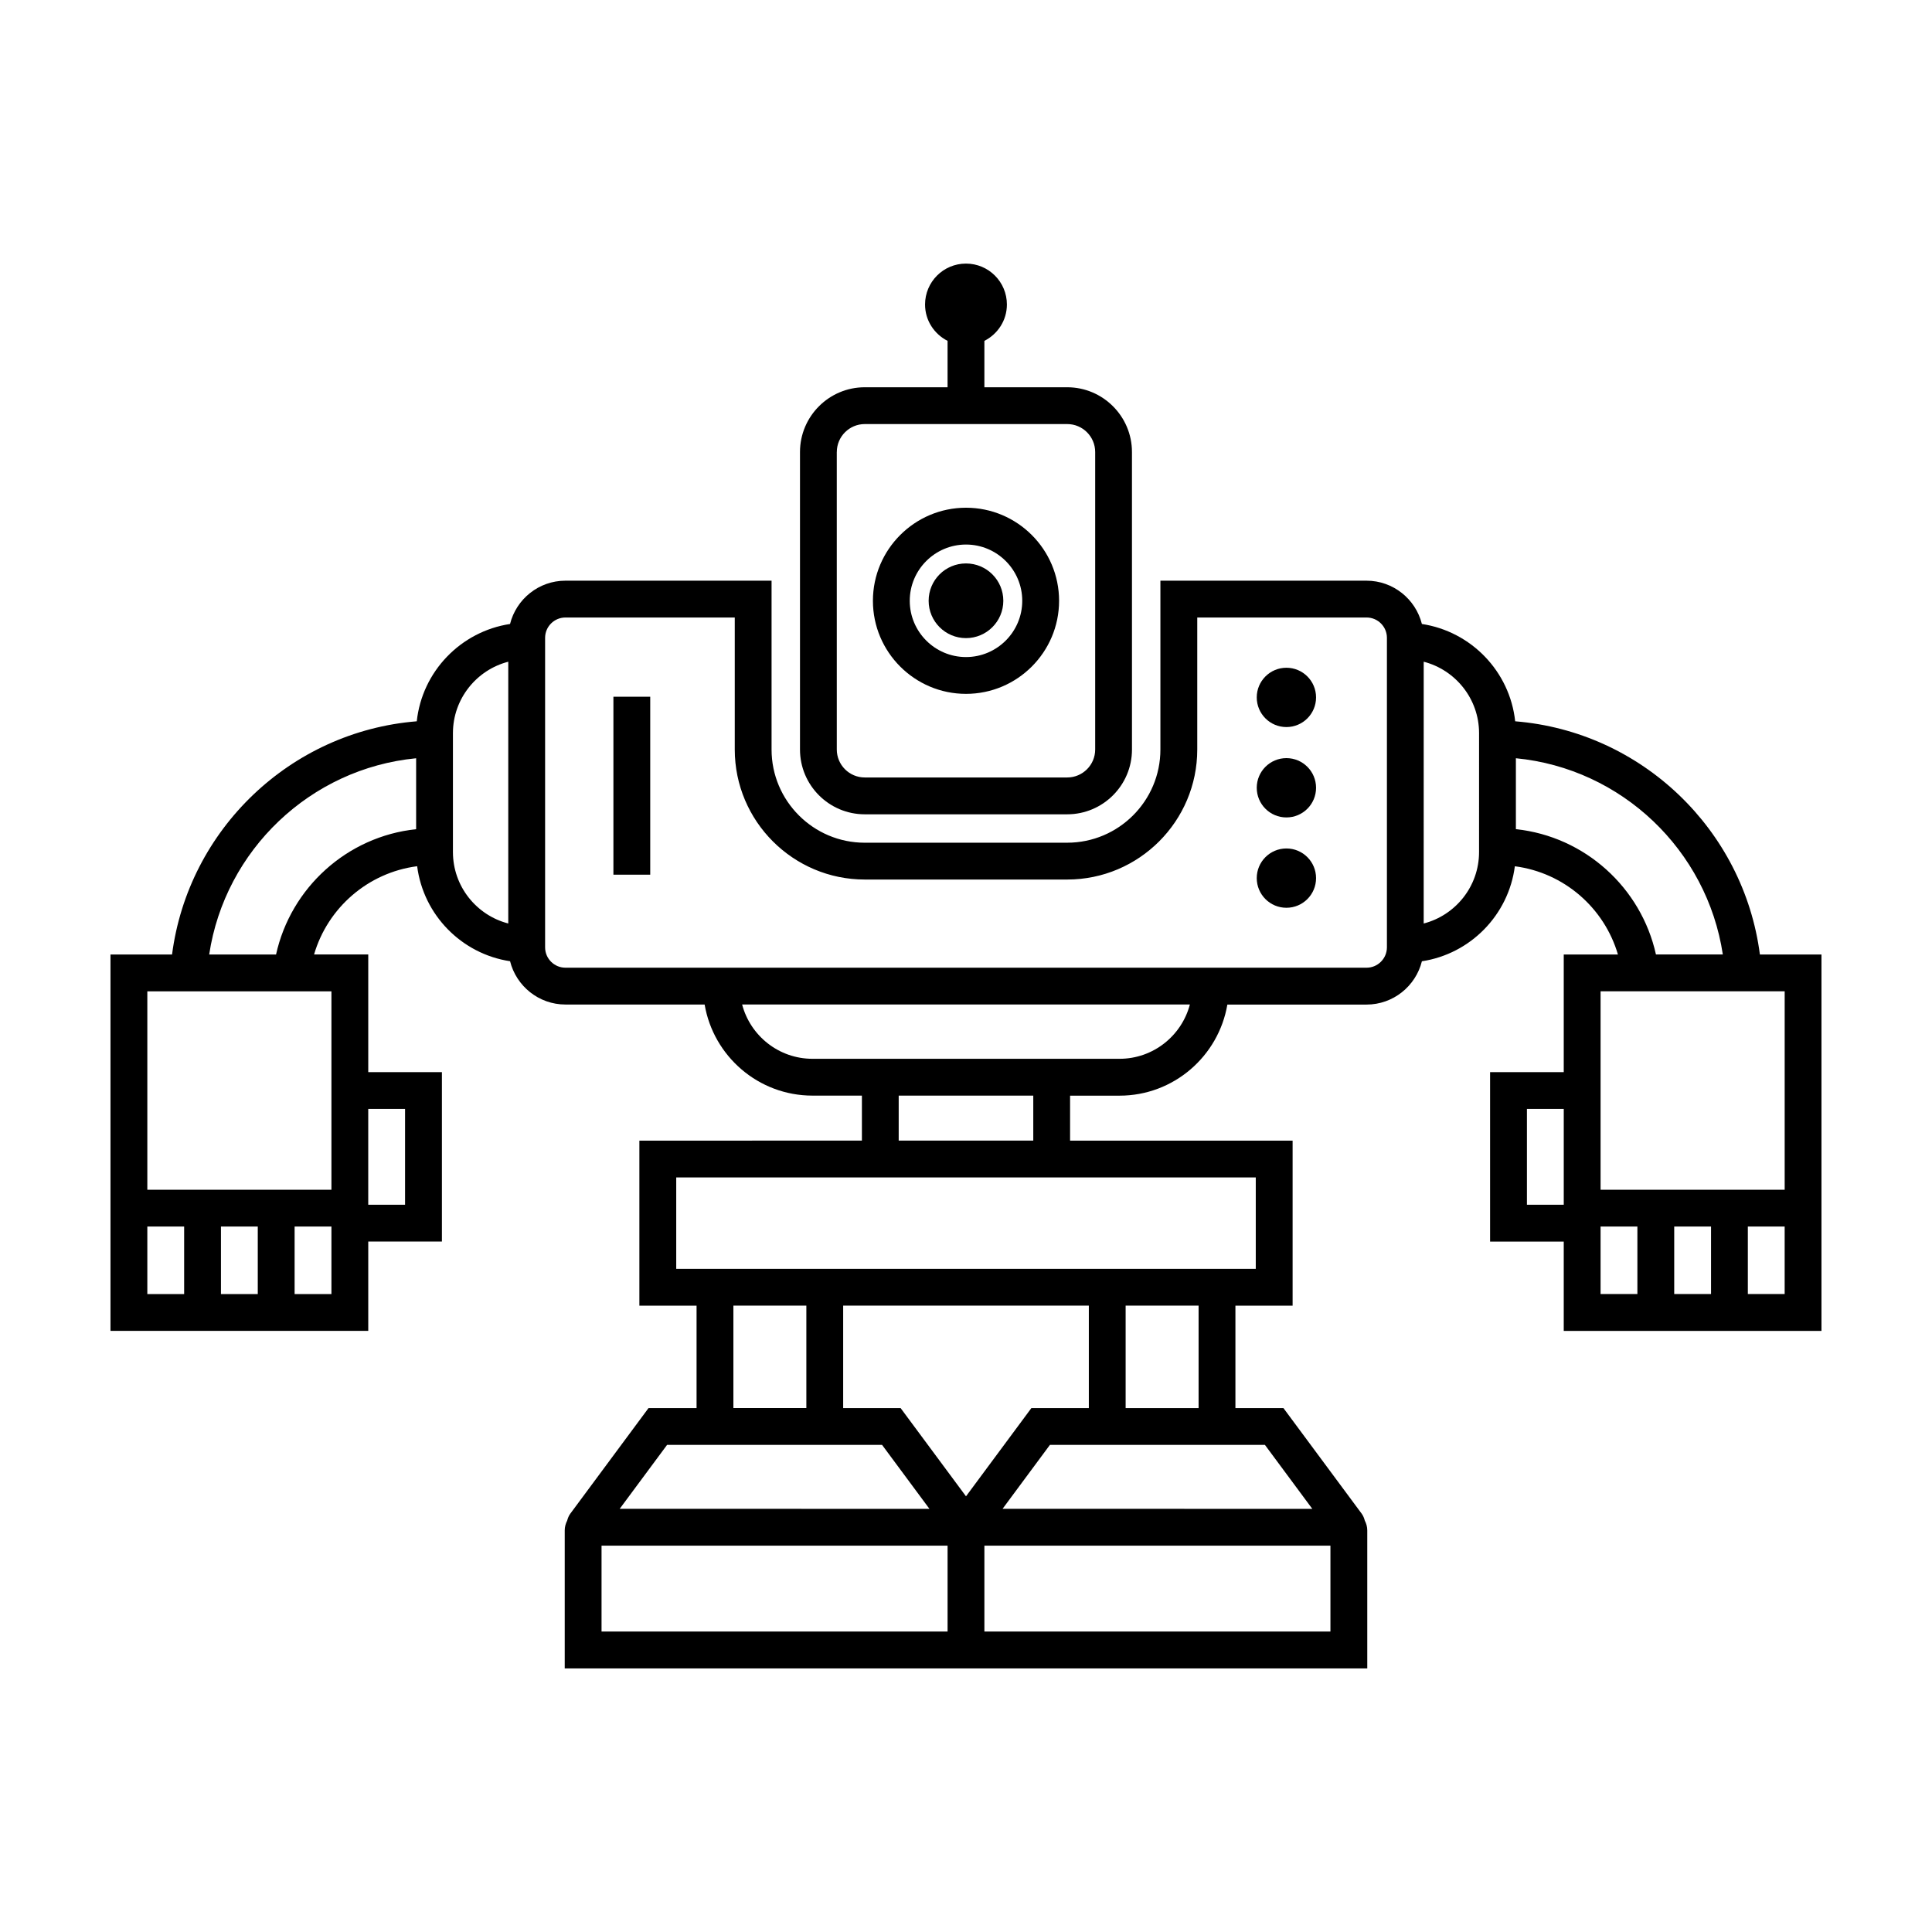 <?xml version="1.0" encoding="UTF-8"?>
<!-- Uploaded to: SVG Repo, www.svgrepo.com, Generator: SVG Repo Mixer Tools -->
<svg fill="#000000" width="800px" height="800px" version="1.1" viewBox="144 144 512 512" xmlns="http://www.w3.org/2000/svg">
 <g>
  <path d="m400 327.88c13.598 0 24.668-11.062 24.668-24.668-0.004-13.602-11.07-24.66-24.668-24.66s-24.668 11.062-24.668 24.668c0 13.602 11.07 24.66 24.668 24.66zm0-39.57c8.223 0 14.906 6.688 14.906 14.906 0 8.223-6.688 14.91-14.906 14.91-8.223 0-14.906-6.691-14.906-14.906-0.004-8.219 6.684-14.91 14.906-14.91z"/>
  <path d="m409.89 303.21c0 5.465-4.43 9.898-9.895 9.898s-9.895-4.434-9.895-9.898 4.43-9.895 9.895-9.895 9.895 4.43 9.895 9.895"/>
  <path d="m373.17 359.8h53.652c9.465 0 17.164-7.699 17.164-17.164l-0.004-78.844c0-9.465-7.699-17.164-17.164-17.164h-21.945v-12.297c3.523-1.789 5.965-5.41 5.965-9.633 0-5.992-4.852-10.844-10.844-10.844-5.992 0-10.844 4.852-10.844 10.844 0 4.223 2.438 7.844 5.965 9.633v12.297h-21.945c-9.465 0-17.164 7.699-17.164 17.164v78.836c0 9.473 7.695 17.172 17.164 17.172zm-7.406-96.008c0-4.086 3.324-7.41 7.41-7.41h53.652c4.086 0 7.41 3.324 7.41 7.41v78.836c0 4.086-3.324 7.41-7.41 7.41h-53.656c-4.086 0-7.41-3.324-7.41-7.41l-0.004-78.836z"/>
  <path d="m610.39 396.95c-4.289-33.07-31.316-59.086-64.852-61.801-1.422-13.219-11.672-23.805-24.723-25.789-1.648-6.578-7.594-11.473-14.672-11.473h-54.625v44.742c0 13.617-11.078 24.695-24.695 24.695l-53.656 0.004c-13.617 0-24.695-11.078-24.695-24.695v-44.742l-54.629-0.004c-7.082 0-13.027 4.891-14.676 11.473-13.047 1.984-23.301 12.566-24.719 25.789-33.535 2.715-60.562 28.73-64.852 61.801h-16.316v99.742h68.312v-23.668h19.52v-44.906h-19.52v-31.172h-14.363c3.606-12.352 14.273-21.699 27.32-23.391 1.668 12.938 11.777 23.23 24.625 25.18 1.648 6.578 7.594 11.473 14.676 11.473h36.883c2.332 13.684 14.242 24.141 28.582 24.141h13.098v11.926l-58.973 0.004v43.73h15.156v27.145h-12.73l-20.727 27.977c-0.418 0.562-0.66 1.195-0.832 1.844-0.402 0.781-0.648 1.652-0.648 2.59v36.582h212.68v-36.582c0-0.938-0.25-1.812-0.656-2.594-0.172-0.648-0.418-1.281-0.832-1.844l-20.723-27.965h-12.73v-27.145h15.156v-43.73h-58.973v-11.926h13.098c14.34 0 26.25-10.461 28.582-24.141h36.883c7.078 0 13.023-4.891 14.672-11.473 12.848-1.949 22.965-12.246 24.633-25.18 13.047 1.691 23.711 11.039 27.32 23.391h-14.363v31.172h-19.52v44.906h19.52v23.668h48.793l19.508-0.004v-99.75zm-417.59 89.988h-9.758v-17.891h9.758zm19.512 0h-9.758v-17.891h9.758zm19.52 0h-9.758v-17.891h9.758zm19.512-49.059v25.387h-9.758v-25.387zm-19.512-9.758v31.172h-48.789v-52.582h48.789zm-14.676-31.172h-17.719c4.168-27.629 26.773-49.289 54.84-52.004v18.797c-18.336 1.938-33.211 15.531-37.121 33.207zm46.875-27.145v-31.508c0-9.094 6.242-16.758 14.664-18.934v69.371c-8.418-2.172-14.664-9.836-14.664-18.93zm74.324 120.2h19.336v27.145h-19.336zm61.645 50.535-17.332-23.387h-15.219v-27.145h65.102v27.145h-15.223zm-79.219-13.629h56.977l12.555 16.949-82.09-0.004zm74.34 49.469h-91.707v-22.766h91.703v22.766zm101.46 0h-91.707v-22.766h91.703v22.766zm-17.363-49.469 12.555 16.949-82.086-0.004 12.555-16.949h49.156zm-17.578-9.758h-19.336v-27.145h19.336zm15.152-61.117v24.215h-44.242l-65.102-0.004h-44.242v-24.215h104.39zm-58.961-9.762h-35.668v-11.926h35.664v11.926zm22.859-21.684h-81.379c-8.938 0-16.473-6.121-18.641-14.391h118.66c-2.176 8.273-9.707 14.391-18.645 14.391zm65.465-24.141h-212.31c-2.969 0-5.387-2.418-5.387-5.387v-82.031c0-2.969 2.418-5.387 5.387-5.387h44.875v34.984c0 19 15.457 34.457 34.457 34.457h53.652c19 0 34.457-15.457 34.457-34.457v-34.984h44.875c2.969 0 5.387 2.418 5.387 5.387v82.035c-0.016 2.965-2.426 5.383-5.394 5.383zm29.809-30.648c0 9.094-6.242 16.758-14.672 18.934l0.004-69.375c8.422 2.172 14.672 9.836 14.672 18.934zm9.762-6.066v-18.797c28.066 2.719 50.672 24.379 54.84 52.004h-17.723c-3.914-17.672-18.789-31.266-37.117-33.207zm2.926 74.141h9.758v25.387h-9.758zm29.273 49.059h-9.758v-17.887h9.758zm19.516 0h-9.758v-17.891h9.758zm19.512 0h-9.758v-17.891h9.758zm-9.758-27.645h-39.027v-52.582h48.789v52.582z"/>
  <path d="m306.56 328.64h9.758v47.16h-9.758z"/>
  <path d="m492.77 328.82c0 4.34-3.519 7.859-7.859 7.859s-7.859-3.519-7.859-7.859c0-4.34 3.519-7.859 7.859-7.859s7.859 3.519 7.859 7.859"/>
  <path d="m492.77 352.77c0 4.344-3.519 7.859-7.859 7.859s-7.859-3.516-7.859-7.859c0-4.34 3.519-7.859 7.859-7.859s7.859 3.519 7.859 7.859"/>
  <path d="m492.77 376.71c0 4.344-3.519 7.859-7.859 7.859s-7.859-3.516-7.859-7.859c0-4.34 3.519-7.859 7.859-7.859s7.859 3.519 7.859 7.859"/>
 </g>
</svg>